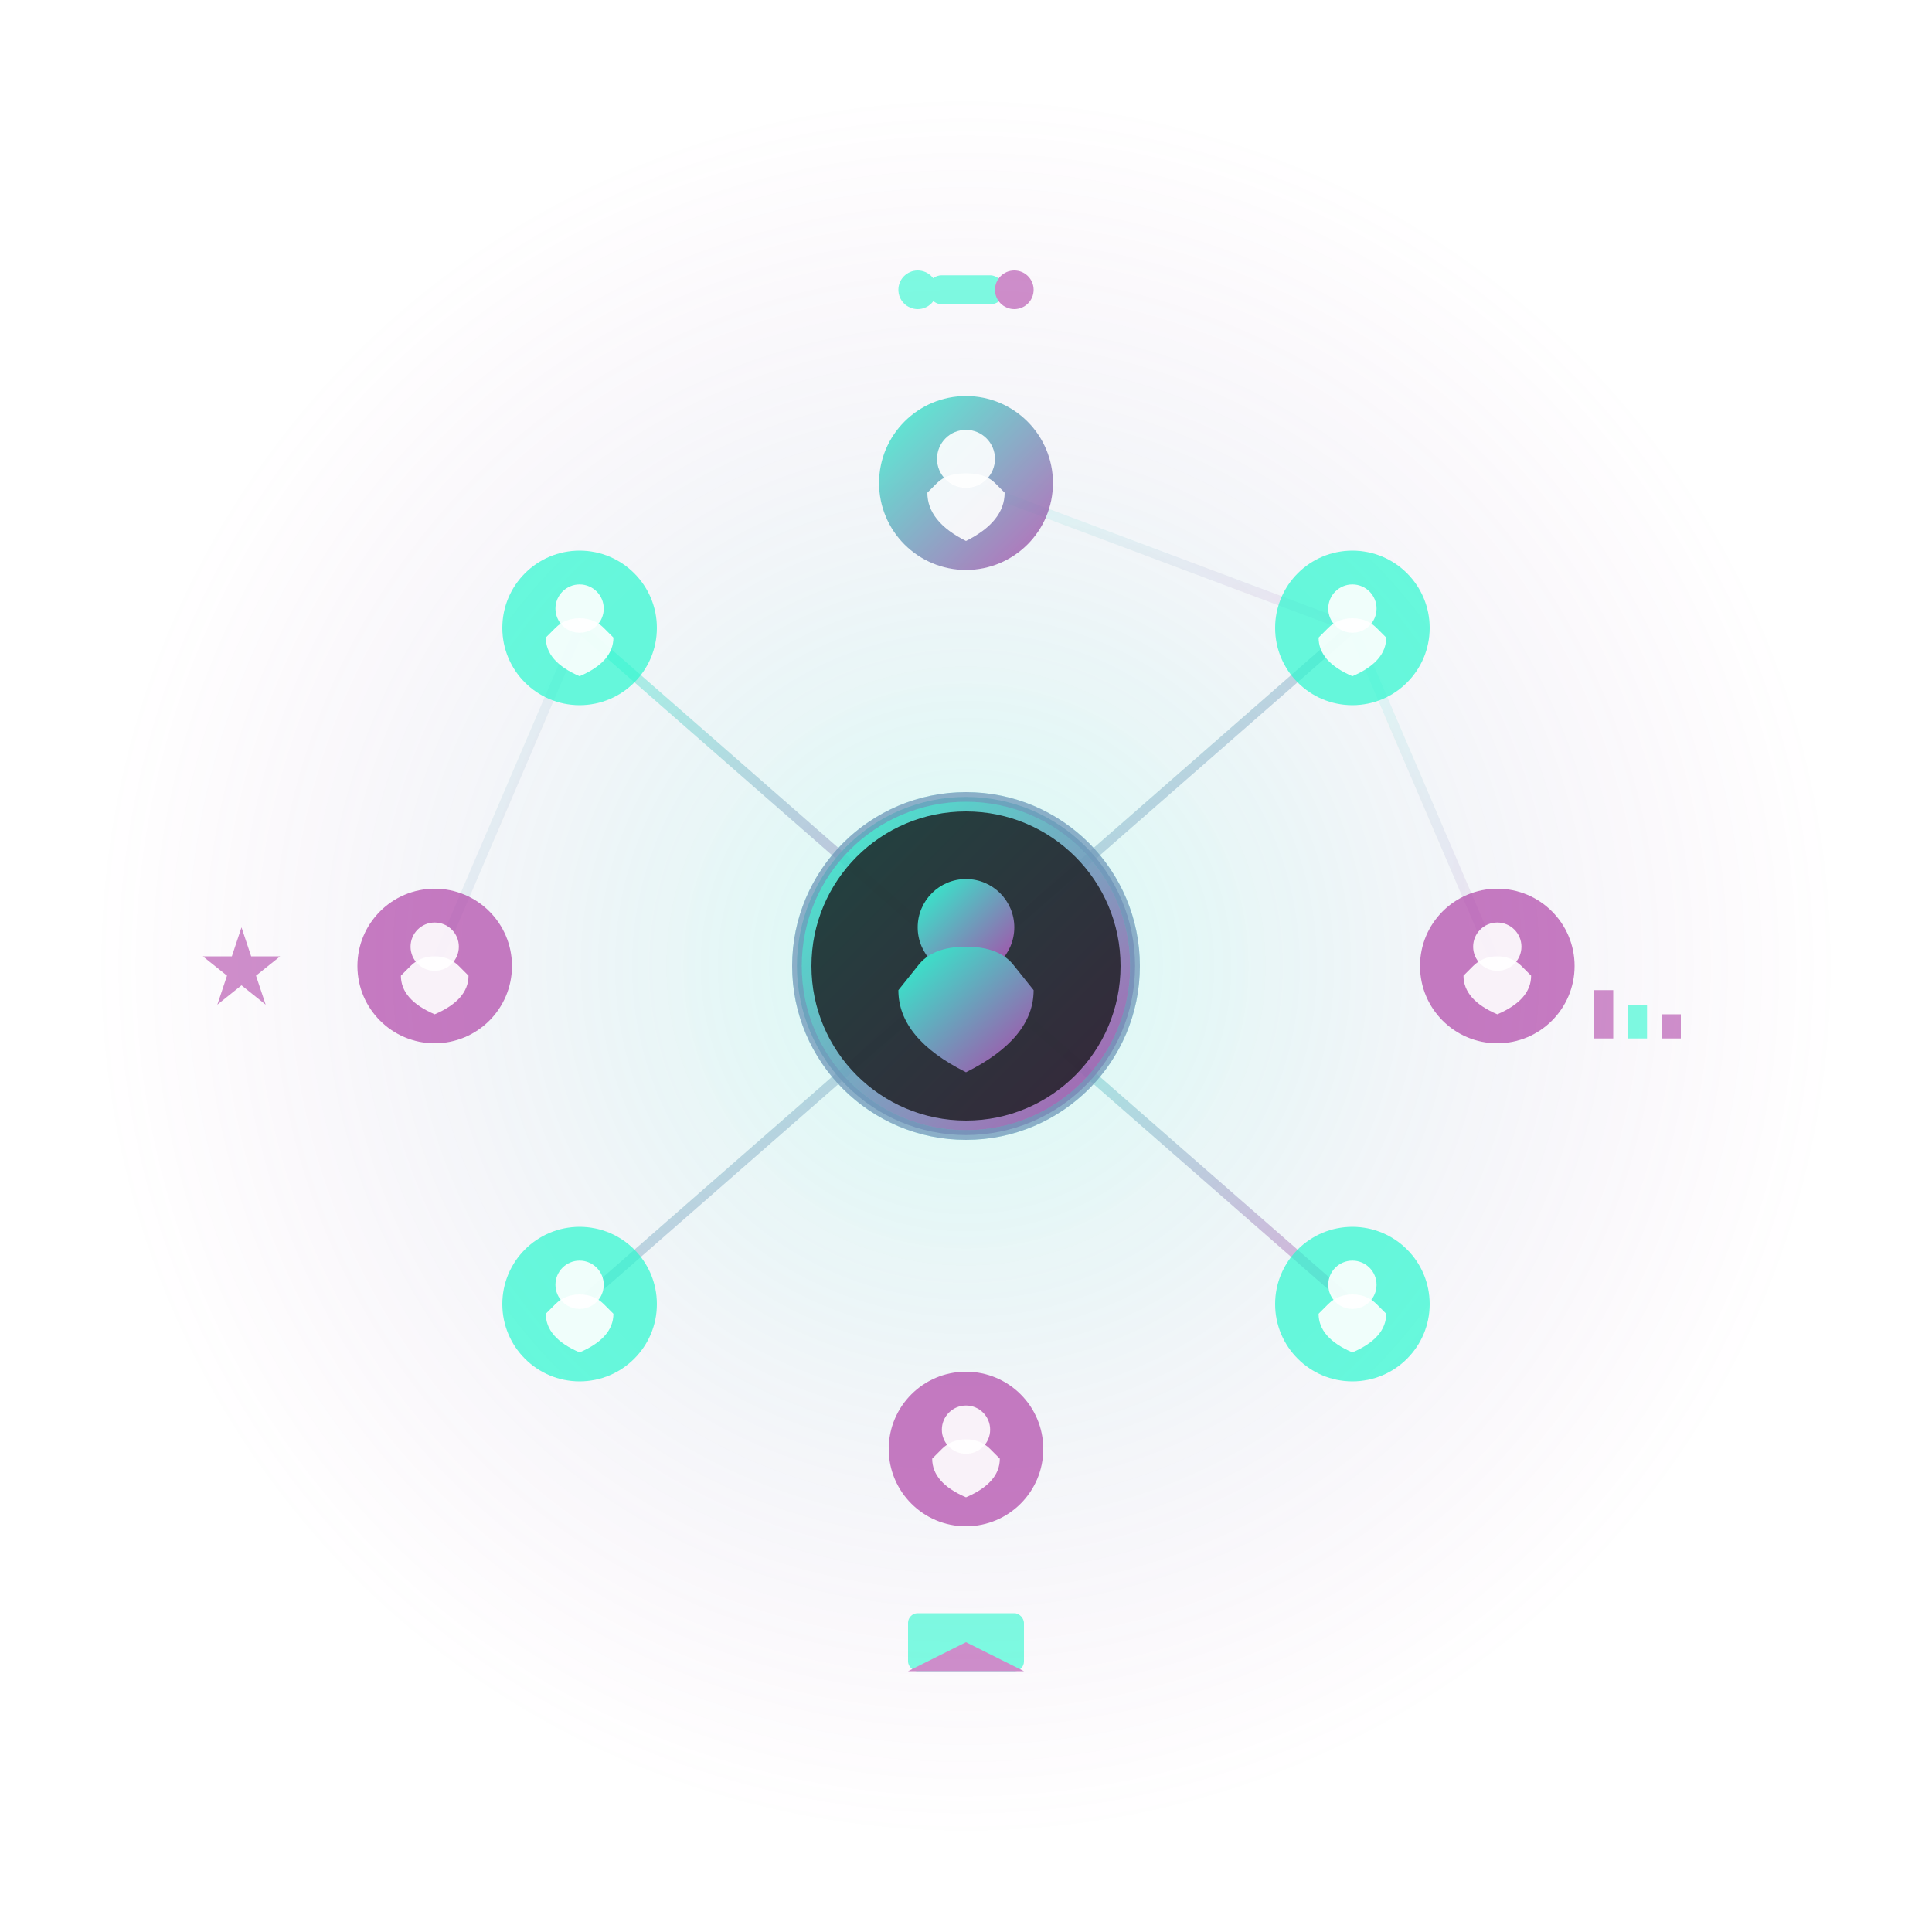 <svg width="400" height="400" viewBox="0 0 400 400" fill="none" xmlns="http://www.w3.org/2000/svg">
  <defs>
    <radialGradient id="bgGlow" cx="50%" cy="50%" r="50%">
      <stop offset="0%" style="stop-color:#2AF8CE;stop-opacity:0.2" />
      <stop offset="100%" style="stop-color:#AF44A8;stop-opacity:0" />
    </radialGradient>

    <linearGradient id="lineGradient" x1="0%" y1="0%" x2="100%" y2="100%">
      <stop offset="0%" style="stop-color:#2AF8CE" />
      <stop offset="100%" style="stop-color:#AF44A8" />
    </linearGradient>

    <filter id="glow">
      <feGaussianBlur stdDeviation="3" result="coloredBlur"/>
      <feMerge>
        <feMergeNode in="coloredBlur"/>
        <feMergeNode in="SourceGraphic"/>
      </feMerge>
    </filter>
  </defs>

  <!-- Background glow -->
  <circle cx="200" cy="200" r="180" fill="url(#bgGlow)" />

  <!-- Network lines (connecting nodes) -->
  <g opacity="0.4" stroke="url(#lineGradient)" stroke-width="2" filter="url(#glow)">
    <!-- From center to outer nodes -->
    <line x1="200" y1="200" x2="200" y2="100">
      <animate attributeName="opacity" values="0.2;0.6;0.2" dur="3s" repeatCount="indefinite" />
    </line>
    <line x1="200" y1="200" x2="280" y2="130">
      <animate attributeName="opacity" values="0.2;0.6;0.2" dur="3.2s" repeatCount="indefinite" />
    </line>
    <line x1="200" y1="200" x2="310" y2="200">
      <animate attributeName="opacity" values="0.2;0.6;0.2" dur="2.8s" repeatCount="indefinite" />
    </line>
    <line x1="200" y1="200" x2="280" y2="270">
      <animate attributeName="opacity" values="0.2;0.6;0.2" dur="3.5s" repeatCount="indefinite" />
    </line>
    <line x1="200" y1="200" x2="200" y2="300">
      <animate attributeName="opacity" values="0.2;0.6;0.2" dur="2.5s" repeatCount="indefinite" />
    </line>
    <line x1="200" y1="200" x2="120" y2="270">
      <animate attributeName="opacity" values="0.2;0.6;0.2" dur="3.3s" repeatCount="indefinite" />
    </line>
    <line x1="200" y1="200" x2="90" y2="200">
      <animate attributeName="opacity" values="0.2;0.6;0.2" dur="2.9s" repeatCount="indefinite" />
    </line>
    <line x1="200" y1="200" x2="120" y2="130">
      <animate attributeName="opacity" values="0.2;0.6;0.2" dur="3.1s" repeatCount="indefinite" />
    </line>

    <!-- Secondary connections -->
    <line x1="200" y1="100" x2="280" y2="130" opacity="0.3">
      <animate attributeName="opacity" values="0.1;0.4;0.1" dur="4s" repeatCount="indefinite" />
    </line>
    <line x1="280" y1="130" x2="310" y2="200" opacity="0.3">
      <animate attributeName="opacity" values="0.1;0.4;0.1" dur="4.2s" repeatCount="indefinite" />
    </line>
    <line x1="120" y1="130" x2="90" y2="200" opacity="0.3">
      <animate attributeName="opacity" values="0.1;0.4;0.1" dur="3.8s" repeatCount="indefinite" />
    </line>
  </g>

  <!-- Data flow particles -->
  <g opacity="0.8">
    <!-- Particle 1 -->
    <circle cx="200" cy="200" r="3" fill="#2AF8CE">
      <animateMotion path="M 0,0 L 0,-100 L 80,-70 L 110,0 L 80,70 L 0,100 L -80,70 L -110,0 L -80,-70 Z" dur="8s" repeatCount="indefinite" />
      <animate attributeName="opacity" values="0;1;0" dur="8s" repeatCount="indefinite" />
    </circle>

    <!-- Particle 2 -->
    <circle cx="200" cy="200" r="3" fill="#AF44A8">
      <animateMotion path="M 0,0 L 80,-70 L 110,0 L 80,70 L 0,100 L -80,70 L -110,0 L -80,-70 L 0,-100 Z" dur="7s" repeatCount="indefinite" />
      <animate attributeName="opacity" values="0;1;0" dur="7s" repeatCount="indefinite" />
    </circle>

    <!-- Particle 3 -->
    <circle cx="200" cy="200" r="3" fill="#2AF8CE">
      <animateMotion path="M 0,0 L -80,-70 L -110,0 L -80,70 L 0,100 L 80,70 L 110,0 L 80,-70 L 0,-100 Z" dur="6s" repeatCount="indefinite" />
      <animate attributeName="opacity" values="0;1;0" dur="6s" repeatCount="indefinite" />
    </circle>
  </g>

  <!-- Outer network nodes (people icons) -->
  <g filter="url(#glow)">
    <!-- Top node -->
    <g transform="translate(200, 100)">
      <circle cx="0" cy="0" r="18" fill="url(#lineGradient)" opacity="0.8">
        <animate attributeName="r" values="18;22;18" dur="3s" repeatCount="indefinite" />
      </circle>
      <circle cx="0" cy="-5" r="6" fill="#ffffff" opacity="0.9" />
      <path d="M -8,2 Q -8,8 0,12 Q 8,8 8,2 L 6,0 Q 4,-2 0,-2 Q -4,-2 -6,0 Z" fill="#ffffff" opacity="0.9" />
    </g>

    <!-- Top right node -->
    <g transform="translate(280, 130)">
      <circle cx="0" cy="0" r="16" fill="#2AF8CE" opacity="0.7">
        <animate attributeName="r" values="16;20;16" dur="3.2s" repeatCount="indefinite" />
      </circle>
      <circle cx="0" cy="-4" r="5" fill="#ffffff" opacity="0.9" />
      <path d="M -7,2 Q -7,7 0,10 Q 7,7 7,2 L 5,0 Q 3,-2 0,-2 Q -3,-2 -5,0 Z" fill="#ffffff" opacity="0.9" />
    </g>

    <!-- Right node -->
    <g transform="translate(310, 200)">
      <circle cx="0" cy="0" r="16" fill="#AF44A8" opacity="0.7">
        <animate attributeName="r" values="16;20;16" dur="2.8s" repeatCount="indefinite" />
      </circle>
      <circle cx="0" cy="-4" r="5" fill="#ffffff" opacity="0.9" />
      <path d="M -7,2 Q -7,7 0,10 Q 7,7 7,2 L 5,0 Q 3,-2 0,-2 Q -3,-2 -5,0 Z" fill="#ffffff" opacity="0.9" />
    </g>

    <!-- Bottom right node -->
    <g transform="translate(280, 270)">
      <circle cx="0" cy="0" r="16" fill="#2AF8CE" opacity="0.7">
        <animate attributeName="r" values="16;20;16" dur="3.5s" repeatCount="indefinite" />
      </circle>
      <circle cx="0" cy="-4" r="5" fill="#ffffff" opacity="0.9" />
      <path d="M -7,2 Q -7,7 0,10 Q 7,7 7,2 L 5,0 Q 3,-2 0,-2 Q -3,-2 -5,0 Z" fill="#ffffff" opacity="0.9" />
    </g>

    <!-- Bottom node -->
    <g transform="translate(200, 300)">
      <circle cx="0" cy="0" r="16" fill="#AF44A8" opacity="0.7">
        <animate attributeName="r" values="16;20;16" dur="2.5s" repeatCount="indefinite" />
      </circle>
      <circle cx="0" cy="-4" r="5" fill="#ffffff" opacity="0.9" />
      <path d="M -7,2 Q -7,7 0,10 Q 7,7 7,2 L 5,0 Q 3,-2 0,-2 Q -3,-2 -5,0 Z" fill="#ffffff" opacity="0.9" />
    </g>

    <!-- Bottom left node -->
    <g transform="translate(120, 270)">
      <circle cx="0" cy="0" r="16" fill="#2AF8CE" opacity="0.7">
        <animate attributeName="r" values="16;20;16" dur="3.3s" repeatCount="indefinite" />
      </circle>
      <circle cx="0" cy="-4" r="5" fill="#ffffff" opacity="0.9" />
      <path d="M -7,2 Q -7,7 0,10 Q 7,7 7,2 L 5,0 Q 3,-2 0,-2 Q -3,-2 -5,0 Z" fill="#ffffff" opacity="0.9" />
    </g>

    <!-- Left node -->
    <g transform="translate(90, 200)">
      <circle cx="0" cy="0" r="16" fill="#AF44A8" opacity="0.7">
        <animate attributeName="r" values="16;20;16" dur="2.9s" repeatCount="indefinite" />
      </circle>
      <circle cx="0" cy="-4" r="5" fill="#ffffff" opacity="0.9" />
      <path d="M -7,2 Q -7,7 0,10 Q 7,7 7,2 L 5,0 Q 3,-2 0,-2 Q -3,-2 -5,0 Z" fill="#ffffff" opacity="0.9" />
    </g>

    <!-- Top left node -->
    <g transform="translate(120, 130)">
      <circle cx="0" cy="0" r="16" fill="#2AF8CE" opacity="0.7">
        <animate attributeName="r" values="16;20;16" dur="3.1s" repeatCount="indefinite" />
      </circle>
      <circle cx="0" cy="-4" r="5" fill="#ffffff" opacity="0.9" />
      <path d="M -7,2 Q -7,7 0,10 Q 7,7 7,2 L 5,0 Q 3,-2 0,-2 Q -3,-2 -5,0 Z" fill="#ffffff" opacity="0.9" />
    </g>
  </g>

  <!-- Center hub (main person icon - larger) -->
  <g transform="translate(200, 200)" filter="url(#glow)">
    <circle cx="0" cy="0" r="35" fill="url(#lineGradient)" opacity="0.9">
      <animate attributeName="r" values="35;40;35" dur="2s" repeatCount="indefinite" />
    </circle>
    <circle cx="0" cy="0" r="32" fill="#1a1a1c" opacity="0.8" />

    <!-- Person icon -->
    <circle cx="0" cy="-8" r="10" fill="url(#lineGradient)" opacity="1" />
    <path d="M -14,5 Q -14,15 0,22 Q 14,15 14,5 L 10,0 Q 7,-4 0,-4 Q -7,-4 -10,0 Z" fill="url(#lineGradient)" opacity="1" />

    <!-- Pulse rings -->
    <circle cx="0" cy="0" r="35" fill="none" stroke="#2AF8CE" stroke-width="2" opacity="0.6">
      <animate attributeName="r" from="35" to="50" dur="2s" repeatCount="indefinite" />
      <animate attributeName="opacity" from="0.6" to="0" dur="2s" repeatCount="indefinite" />
    </circle>
    <circle cx="0" cy="0" r="35" fill="none" stroke="#AF44A8" stroke-width="2" opacity="0.4">
      <animate attributeName="r" from="35" to="55" dur="2s" begin="1s" repeatCount="indefinite" />
      <animate attributeName="opacity" from="0.4" to="0" dur="2s" begin="1s" repeatCount="indefinite" />
    </circle>
  </g>

  <!-- Information icons around network -->
  <g opacity="0.6">
    <!-- Handshake icon top -->
    <g transform="translate(200, 60)">
      <rect x="-8" y="-3" width="16" height="6" rx="3" fill="#2AF8CE">
        <animate attributeName="opacity" values="0.4;1;0.4" dur="3s" repeatCount="indefinite" />
      </rect>
      <circle cx="-10" cy="0" r="4" fill="#2AF8CE" />
      <circle cx="10" cy="0" r="4" fill="#AF44A8" />
    </g>

    <!-- Chart icon right -->
    <g transform="translate(340, 200)">
      <rect x="-10" y="5" width="4" height="10" fill="#AF44A8">
        <animate attributeName="height" values="10;15;10" dur="2s" repeatCount="indefinite" />
        <animate attributeName="y" values="5;0;5" dur="2s" repeatCount="indefinite" />
      </rect>
      <rect x="-3" y="8" width="4" height="7" fill="#2AF8CE">
        <animate attributeName="height" values="7;12;7" dur="2.2s" repeatCount="indefinite" />
        <animate attributeName="y" values="8;3;8" dur="2.2s" repeatCount="indefinite" />
      </rect>
      <rect x="4" y="10" width="4" height="5" fill="#AF44A8">
        <animate attributeName="height" values="5;10;5" dur="1.8s" repeatCount="indefinite" />
        <animate attributeName="y" values="10;5;10" dur="1.8s" repeatCount="indefinite" />
      </rect>
    </g>

    <!-- Message icon bottom -->
    <g transform="translate(200, 340)">
      <rect x="-12" y="-6" width="24" height="12" rx="2" fill="#2AF8CE" />
      <path d="M -12,6 L 0,0 L 12,6" fill="#AF44A8" />
      <animate attributeName="opacity" values="0.4;1;0.4" dur="2.5s" repeatCount="indefinite" />
    </g>

    <!-- Star icon left -->
    <g transform="translate(50, 200)">
      <path d="M 0,-8 L 2,-2 L 8,-2 L 3,2 L 5,8 L 0,4 L -5,8 L -3,2 L -8,-2 L -2,-2 Z" fill="#AF44A8">
        <animateTransform attributeName="transform" type="rotate" from="0 0 0" to="360 0 0" dur="6s" repeatCount="indefinite" />
      </path>
    </g>
  </g>
</svg>
